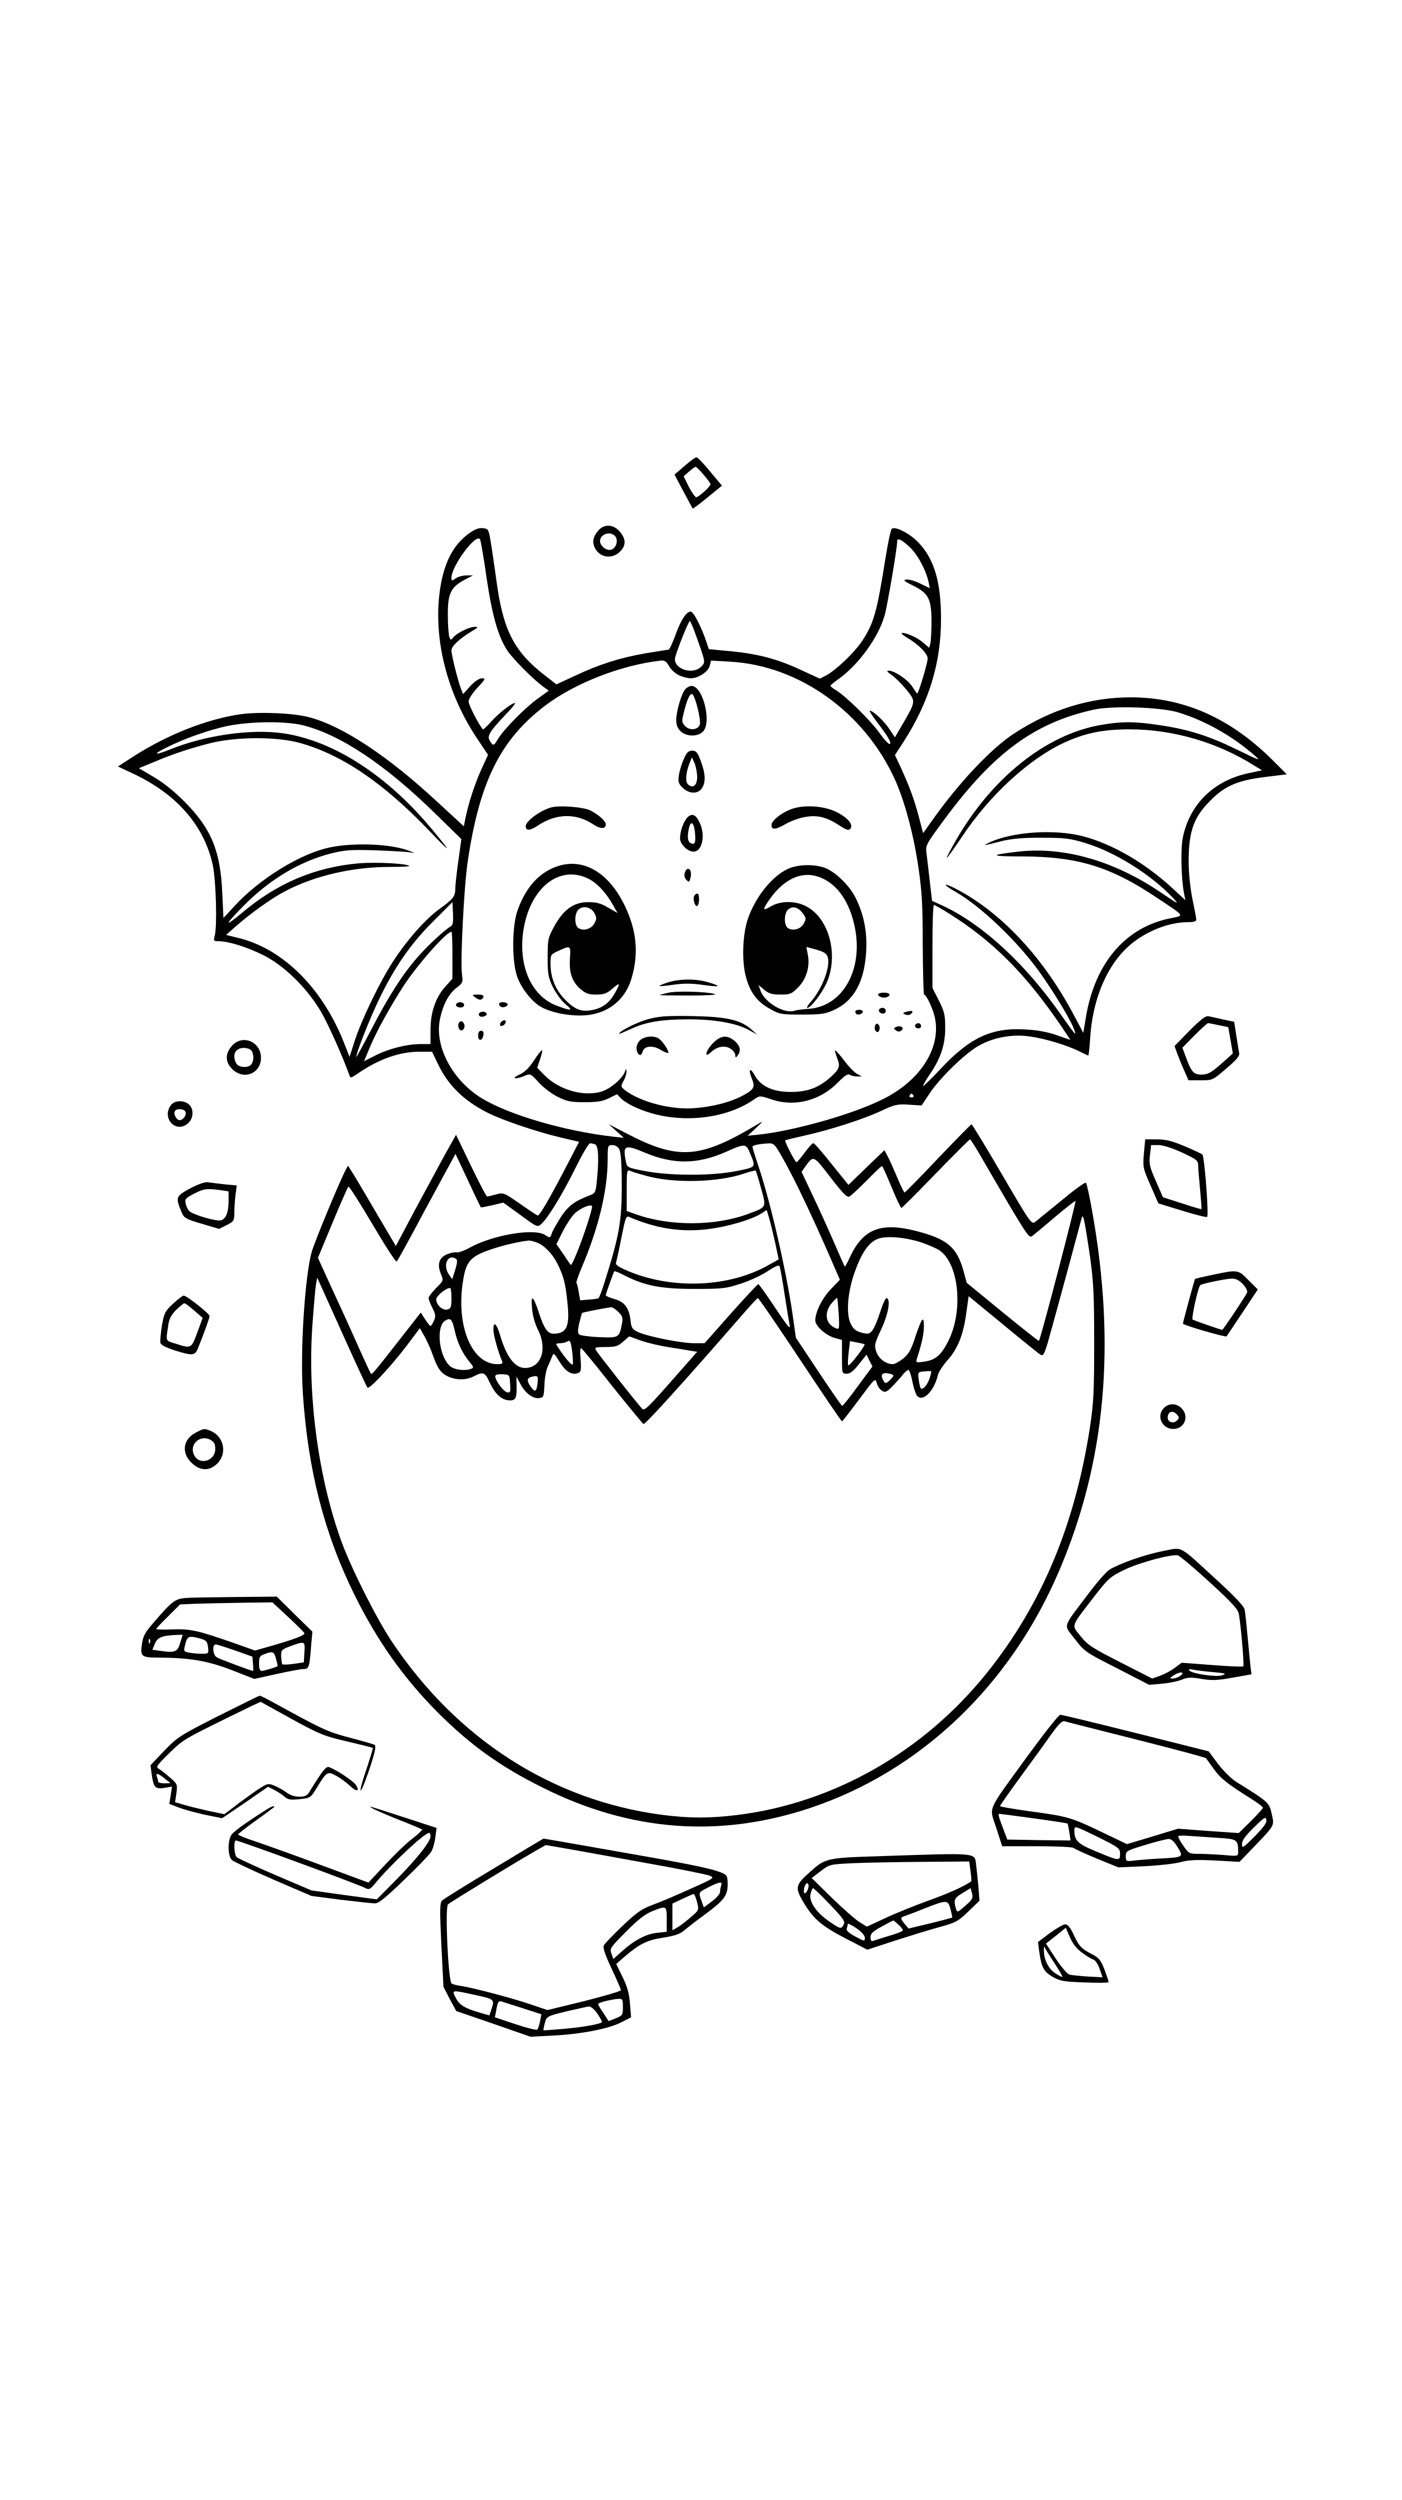 <?xml version="1.0" standalone="no"?>
<!DOCTYPE svg PUBLIC "-//W3C//DTD SVG 20010904//EN"
 "http://www.w3.org/TR/2001/REC-SVG-20010904/DTD/svg10.dtd">
<svg version="1.0" xmlns="http://www.w3.org/2000/svg"
 width="736pt" height="1312pt" viewBox="0 0 736 1312"
 preserveAspectRatio="xMidYMid meet">

<g transform="translate(0,1312) scale(0.1,-0.1)"
fill="#000000" stroke="none">
<path d="M3593 10674 l-52 -45 46 -87 c26 -48 48 -89 49 -91 2 -2 37 24 78 58
l76 62 -62 74 c-33 41 -66 75 -72 75 -6 0 -34 -21 -63 -46z m101 -46 c20 -23
36 -45 36 -50 0 -11 -62 -67 -75 -68 -6 0 -23 25 -39 55 l-27 55 28 25 c15 13
31 25 35 25 3 0 23 -19 42 -42z"/>
<path d="M3143 10338 c-30 -34 -36 -63 -19 -96 26 -50 91 -58 131 -17 32 31
32 66 -1 104 -32 39 -80 42 -111 9z m87 -33 c17 -20 5 -62 -21 -70 -24 -8 -59
19 -59 45 0 37 55 55 80 25z"/>
<path d="M2463 10321 c-79 -57 -126 -142 -149 -270 -46 -261 26 -565 196 -815
l52 -78 -35 -76 c-35 -77 -68 -179 -84 -258 l-8 -41 -140 129 c-256 238 -496
397 -670 443 -84 23 -265 30 -365 16 -176 -26 -381 -107 -559 -221 l-82 -53
79 -37 c230 -108 373 -272 419 -480 17 -80 24 -323 10 -372 -7 -26 -5 -28 21
-28 50 0 145 -29 232 -72 110 -54 231 -172 305 -298 40 -69 114 -235 149 -333
5 -17 9 -16 48 11 108 74 217 112 319 112 l67 0 30 -62 c53 -113 136 -195 263
-259 78 -39 264 -102 382 -129 l97 -23 -80 -154 c-76 -145 -127 -233 -137
-233 -2 0 -44 27 -92 61 -86 60 -89 61 -127 50 -21 -6 -42 -11 -47 -11 -4 0
-42 73 -85 162 l-78 162 -61 -109 c-33 -61 -104 -192 -158 -292 l-97 -183 -96
163 c-52 89 -108 184 -125 211 l-30 48 -15 -28 c-32 -61 -162 -375 -176 -426
-36 -130 -61 -524 -46 -743 27 -403 112 -734 272 -1058 120 -241 255 -432 433
-612 174 -174 329 -286 557 -399 459 -229 926 -264 1402 -105 580 194 1052
645 1308 1249 242 568 297 1178 172 1880 -14 80 -29 148 -33 152 -4 5 -60 -36
-125 -90 -65 -53 -128 -104 -140 -114 -21 -16 -23 -14 -176 248 -85 145 -157
264 -160 263 -3 0 -81 -80 -175 -178 -93 -99 -173 -179 -176 -180 -3 -1 -20
34 -38 77 -18 42 -40 92 -50 111 l-18 34 -95 -91 -94 -91 -88 109 c-48 61 -91
110 -96 110 -6 0 -26 -23 -46 -50 -20 -27 -39 -50 -43 -50 -7 0 -64 111 -59
115 2 1 48 13 103 25 133 30 302 84 400 129 72 34 86 37 146 33 l67 -4 42 63
c54 81 180 204 252 247 78 46 179 66 275 52 79 -11 199 -47 263 -80 22 -11 41
-20 43 -20 2 0 7 42 10 93 12 190 79 359 183 463 85 86 219 144 331 144 28 0
43 4 43 13 0 6 -9 55 -20 107 -12 60 -20 135 -20 202 0 144 24 219 94 295 87
96 155 127 316 146 l105 13 -71 71 c-224 224 -469 333 -749 333 -213 0 -419
-64 -610 -189 -121 -78 -291 -259 -430 -455 l-49 -69 -22 84 c-24 91 -48 157
-95 260 l-31 66 45 69 c134 208 197 415 197 646 0 191 -35 312 -117 399 -46
49 -126 90 -142 73 -5 -5 -19 -70 -31 -144 -47 -296 -62 -350 -126 -447 -40
-59 -135 -150 -187 -178 l-33 -17 -85 39 c-138 66 -246 94 -416 108 l-82 8
-12 36 c-25 76 -68 161 -83 161 -23 0 -52 -44 -81 -125 -15 -41 -31 -75 -35
-75 -5 0 -59 -9 -122 -19 -136 -24 -240 -57 -370 -118 l-97 -45 -58 45 c-166
128 -223 240 -258 507 -9 63 -21 149 -28 190 -12 73 -13 75 -43 78 -20 2 -42
-6 -71 -27z m91 -231 c29 -198 60 -307 107 -381 29 -45 138 -155 192 -194 l28
-20 -61 -44 c-67 -49 -177 -161 -206 -210 -22 -37 -25 -38 -42 -10 -17 26 -3
48 81 137 33 34 56 62 50 62 -17 0 -86 -54 -126 -99 -21 -24 -40 -41 -42 -39
-20 21 -75 128 -75 146 0 13 19 43 46 72 42 45 45 50 24 50 -14 0 -38 -16 -61
-41 l-38 -42 -11 28 c-17 45 -50 177 -50 201 0 23 41 61 110 103 31 18 32 21
12 21 -28 0 -93 -32 -112 -55 -13 -16 -15 -16 -21 2 -4 10 -8 61 -8 114 -1
113 15 147 88 186 l44 23 -34 0 c-19 0 -45 -7 -57 -16 -20 -14 -22 -14 -22 3
0 63 131 238 150 202 4 -8 20 -97 34 -199z m2220 160 c43 -39 87 -122 101
-186 l6 -31 -50 24 c-27 14 -60 23 -73 21 -19 -2 -13 -8 34 -31 82 -40 98 -70
98 -188 0 -52 -3 -104 -6 -117 l-6 -22 -34 29 c-29 26 -102 57 -111 47 -2 -2
11 -12 29 -23 60 -35 108 -84 108 -109 0 -23 -48 -184 -55 -184 -2 0 -13 16
-25 35 -23 37 -94 85 -125 85 -13 0 -8 -6 15 -22 19 -13 53 -47 77 -76 51 -63
51 -62 -14 -175 l-45 -77 -30 45 c-28 42 -85 95 -102 95 -4 0 12 -26 36 -57
62 -82 79 -111 69 -118 -5 -3 -30 24 -55 59 -46 65 -178 194 -228 224 -16 9
-28 19 -28 23 0 3 18 18 39 33 105 73 212 219 245 336 14 48 66 354 66 388 0
21 19 13 64 -28z m-1116 -477 c46 -130 46 -129 23 -152 -48 -48 -153 -8 -136
51 14 50 70 188 76 188 4 0 20 -39 37 -87z m-94 -197 c19 -9 47 -16 63 -16 39
0 91 34 99 66 l7 27 101 -6 c360 -20 702 -264 863 -616 51 -112 98 -285 124
-461 19 -130 23 -197 23 -412 1 -142 4 -258 7 -258 12 0 50 -81 58 -127 30
-159 -82 -329 -280 -425 -158 -78 -461 -163 -644 -183 l-60 -6 45 42 c34 31
37 37 15 23 -310 -187 -422 -195 -694 -54 l-96 50 40 -36 40 -36 -55 6 c-256
29 -546 114 -690 201 -156 95 -251 275 -220 418 16 75 46 131 86 162 34 26 35
29 29 74 -9 66 11 459 30 587 62 421 172 643 409 822 155 117 399 212 606 235
19 2 29 -5 42 -29 9 -17 33 -39 52 -48z m2621 -195 c138 -42 282 -122 400
-225 37 -32 31 -30 -90 29 -147 72 -256 107 -408 129 -130 20 -201 20 -308 1
-289 -50 -576 -280 -765 -613 -24 -42 -44 -80 -44 -85 0 -4 37 47 82 114 143
215 349 404 530 489 111 52 208 72 348 72 227 0 461 -68 654 -190 l41 -25 -65
-14 c-186 -37 -316 -164 -351 -341 -12 -63 -8 -216 7 -292 l7 -35 -69 64
c-145 133 -314 231 -469 272 -149 38 -368 24 -489 -32 -23 -11 -32 -17 -21
-14 11 2 52 12 90 22 49 11 111 17 205 16 118 0 146 -3 225 -27 157 -47 344
-164 460 -286 38 -41 35 -39 -60 25 -245 167 -511 243 -751 215 -155 -18 -149
-25 24 -25 290 -1 463 -54 707 -218 150 -100 144 -91 68 -107 -236 -47 -397
-237 -443 -523 l-13 -78 -49 92 c-156 295 -369 527 -601 654 -82 45 -101 40
-22 -5 134 -76 330 -264 443 -423 72 -101 156 -239 178 -293 20 -50 11 -40
-67 71 -186 266 -408 471 -615 569 l-61 28 -12 102 c-6 55 -14 121 -17 146 -6
44 -4 47 98 185 256 345 469 501 778 570 98 22 353 14 445 -14z m-4597 -67
c198 -49 437 -208 704 -471 l130 -127 -16 -116 c-9 -63 -16 -129 -16 -146 0
-39 -11 -53 -86 -107 -73 -54 -167 -160 -241 -274 -68 -104 -164 -303 -201
-416 l-27 -84 -24 61 c-112 293 -320 503 -555 562 l-69 17 44 39 c81 72 194
153 265 190 156 82 354 128 553 128 57 0 102 2 100 5 -13 13 -176 21 -263 14
-233 -20 -433 -105 -619 -263 -37 -31 -67 -53 -67 -48 0 5 36 45 80 89 139
140 295 232 459 274 73 18 103 20 235 16 83 -3 165 -8 181 -11 26 -5 25 -4 -6
8 -102 40 -317 46 -444 12 -148 -40 -342 -161 -467 -294 l-65 -70 -6 127 c-9
224 -57 341 -197 482 -54 55 -113 102 -163 131 l-78 46 78 32 c109 46 193 73
303 101 135 32 339 33 459 1 222 -60 444 -210 687 -465 114 -119 118 -118 18
3 -237 288 -521 472 -786 511 -169 25 -414 -10 -599 -86 -78 -31 -89 -25 -18
10 92 47 223 93 320 114 121 25 303 27 397 5z m777 -1057 c-30 -17 -120 -100
-173 -161 -79 -90 -153 -206 -242 -378 -44 -84 -80 -150 -80 -146 0 21 70 200
120 303 81 169 167 293 285 410 l100 100 3 -59 c2 -47 0 -62 -13 -69z m2613
71 c238 -149 409 -322 600 -604 l41 -62 -72 25 c-49 17 -103 27 -168 30 -175
10 -289 -44 -442 -208 -46 -49 -87 -89 -91 -89 -3 0 12 28 35 61 58 85 82 158
81 247 0 63 -4 82 -33 140 l-34 67 0 217 c0 120 3 218 8 218 4 0 38 -19 75
-42z m-2603 -222 l0 -123 -36 -40 c-52 -57 -79 -136 -79 -228 l0 -75 -52 0
c-73 0 -167 -24 -238 -60 l-59 -30 33 79 c36 84 102 203 171 311 72 112 227
288 255 290 3 0 5 -56 5 -124z m2420 -736 c3 -5 -1 -10 -10 -10 -9 0 -13 5
-10 10 3 6 8 10 10 10 2 0 7 -4 10 -10z m350 -312 c26 -46 95 -163 152 -261
93 -156 107 -176 121 -165 9 7 64 52 121 101 57 48 106 86 107 84 5 -5 -182
-721 -192 -735 -1 -2 -87 66 -191 151 l-188 154 -18 66 c-35 123 -86 165 -251
207 -183 46 -276 9 -344 -138 -13 -29 -26 -52 -27 -50 -2 2 -26 56 -54 121
-28 65 -78 176 -112 247 l-61 129 20 29 c43 59 42 60 132 -58 66 -85 87 -107
100 -100 8 5 49 43 90 84 41 42 77 76 80 76 3 0 25 -49 50 -110 25 -60 48
-110 52 -110 3 0 84 81 180 180 95 98 176 179 180 180 3 0 27 -37 53 -82z
m-2021 56 c18 -7 21 -80 9 -193 -5 -56 -9 -64 -32 -73 -84 -32 -114 -54 -153
-110 -21 -33 -44 -72 -50 -88 -10 -29 -10 -29 -36 -12 -57 37 -274 1 -397 -67
-27 -15 -57 -26 -67 -24 -9 2 -32 -2 -51 -10 -42 -18 -53 -52 -33 -102 15 -36
15 -36 -24 -75 -22 -22 -40 -46 -40 -53 0 -7 9 -30 20 -52 17 -33 18 -43 8
-67 -7 -15 -15 -28 -18 -28 -3 0 -15 16 -28 35 l-23 36 -104 -133 c-136 -174
-152 -194 -158 -188 -2 3 -33 68 -67 145 -34 77 -96 213 -137 301 l-74 162 76
183 c42 101 80 187 84 191 3 4 60 -85 126 -197 66 -112 123 -201 128 -196 4 4
68 119 141 257 74 137 142 262 151 278 l16 30 66 -140 c35 -76 66 -140 67
-141 1 -1 28 4 60 11 l58 14 90 -65 c88 -65 89 -65 110 -47 34 31 109 152 178
292 36 72 70 131 77 131 6 1 18 -2 27 -5z m998 -96 c56 -101 143 -284 239
-504 l48 -111 -48 -50 c-45 -47 -81 -119 -81 -164 0 -28 53 -76 98 -90 l42
-12 0 -89 c0 -87 0 -88 25 -88 18 0 36 14 64 50 l40 50 15 -31 16 -31 -77
-104 c-41 -57 -79 -104 -82 -103 -3 0 -59 81 -124 179 l-119 179 -18 128 c-36
240 -117 592 -181 780 -16 48 -29 90 -29 94 0 8 34 15 85 18 29 1 34 -5 87
-101z m-871 70 c8 -15 13 -77 13 -178 1 -200 -13 -276 -91 -522 -13 -43 -28
-80 -31 -82 -4 -2 -27 -6 -52 -7 l-44 -4 -8 44 c-4 24 -9 46 -12 48 -2 3 10
39 28 81 88 206 136 405 136 566 0 74 1 76 25 76 15 0 29 -9 36 -22z m684 -15
c34 -82 37 -78 -67 -99 -126 -26 -347 -26 -479 -1 -95 18 -97 19 -103 49 -18
88 -7 93 100 48 150 -63 277 -61 424 4 98 44 106 44 125 -1z m-540 -125 c144
-40 376 -34 513 13 30 10 57 17 59 15 2 -2 15 -43 28 -92 29 -103 30 -99 -64
-134 -174 -66 -416 -67 -593 -3 l-48 17 0 109 c0 100 1 109 18 102 9 -5 49
-17 87 -27z m-316 -265 c-34 -104 -77 -208 -83 -202 -2 2 -20 28 -39 57 l-36
52 34 68 c19 37 47 79 62 93 30 29 86 51 91 38 2 -5 -11 -53 -29 -106z m990
-84 l19 -89 -52 -29 c-210 -120 -515 -131 -751 -27 -46 21 -56 29 -50 43 3 10
16 69 28 131 18 92 24 111 37 106 142 -62 276 -83 418 -65 100 12 226 49 277
81 l30 19 12 -40 c7 -23 21 -81 32 -130z m1653 -73 c19 -138 22 -202 22 -456
0 -254 -3 -315 -22 -440 -79 -515 -254 -932 -541 -1290 -331 -413 -804 -683
-1309 -746 -149 -18 -252 -18 -399 1 -573 76 -1073 396 -1416 909 -79 118
-210 378 -263 521 -121 332 -179 753 -155 1125 7 102 16 203 19 224 l7 40 14
-30 c7 -16 65 -144 128 -284 63 -140 118 -259 122 -263 10 -10 119 106 206
220 l69 92 24 -42 c13 -23 33 -67 43 -96 26 -75 45 -100 84 -117 46 -19 94
-18 136 4 45 23 55 20 78 -31 32 -67 65 -97 110 -97 28 0 34 15 33 74 l-1 51
20 -37 c24 -48 66 -80 98 -76 25 3 26 7 29 68 1 36 9 79 17 96 8 17 18 41 23
54 8 21 10 20 40 -28 32 -52 64 -71 98 -58 14 5 16 17 12 71 -4 38 -2 62 3 59
6 -3 79 -92 163 -199 85 -106 158 -195 164 -199 8 -5 216 225 510 563 46 53
86 97 90 98 4 1 104 -145 222 -323 118 -178 217 -324 220 -324 3 0 43 52 90
115 84 113 85 114 93 85 4 -16 17 -34 28 -40 17 -10 25 -6 57 27 20 21 45 49
54 61 10 12 22 22 27 22 4 0 14 -26 20 -58 6 -32 17 -66 24 -76 29 -39 90 20
111 108 4 16 27 51 51 78 53 59 83 134 98 249 l12 86 180 -148 c99 -82 187
-153 197 -159 14 -8 19 0 37 58 16 55 124 450 172 632 12 44 12 45 20 16 4
-15 18 -101 31 -190z m-891 75 c36 -12 81 -31 100 -43 103 -69 128 -317 47
-477 -38 -75 -68 -100 -128 -108 -42 -6 -43 -5 -36 18 27 84 36 129 36 168 0
59 -11 45 -45 -56 -21 -66 -34 -89 -63 -113 -20 -16 -45 -30 -55 -30 -36 0
-75 29 -87 66 -11 33 -9 42 26 117 37 79 51 156 29 164 -6 2 -21 -31 -34 -72
-13 -41 -31 -85 -41 -97 -15 -20 -22 -21 -56 -13 -30 8 -43 18 -57 45 -27 52
-18 171 22 279 35 96 70 147 115 167 40 19 139 12 227 -15z m-2014 -2 c40 -15
81 -57 108 -109 34 -68 44 -106 54 -209 13 -124 -4 -161 -74 -161 -30 0 -49
27 -76 110 -30 91 -43 99 -36 24 3 -39 15 -82 32 -115 50 -100 16 -199 -69
-199 -53 0 -98 59 -131 173 -18 61 -35 75 -35 28 0 -26 24 -114 45 -163 6 -15
2 -18 -24 -18 -129 0 -212 186 -184 411 13 99 27 130 76 160 48 29 188 69 274
78 6 0 24 -4 40 -10z m-422 -87 c7 -5 5 -23 -5 -56 l-16 -50 -17 24 c-35 50
-5 113 38 82z m1724 -187 c12 -77 24 -148 26 -158 6 -30 -9 -11 -85 103 -40
60 -76 110 -79 110 -4 0 -69 -70 -145 -155 l-137 -155 -55 0 c-68 0 -243 35
-293 58 -32 15 -37 22 -41 63 -8 65 -32 97 -85 111 -25 7 -45 16 -45 20 0 7
41 120 45 126 2 2 26 -8 53 -22 108 -55 193 -71 367 -71 148 0 166 2 245 28
47 15 110 45 140 65 34 23 58 34 62 27 3 -5 16 -73 27 -150z m-1749 -19 c0
-46 -3 -54 -21 -59 -25 -7 -59 24 -59 53 0 18 51 60 73 60 4 0 7 -24 7 -54z
m2033 -83 c4 -73 3 -81 -11 -76 -58 20 -69 81 -26 133 15 17 28 30 29 28 1 -2
5 -40 8 -85z m-1157 11 c22 -21 25 -31 19 -62 -14 -73 -16 -75 -121 -70 -52 2
-99 9 -104 14 -8 8 -7 26 1 60 7 27 13 51 15 53 3 3 120 26 152 30 7 0 24 -10
38 -25z m-859 -97 c14 -65 41 -121 78 -165 21 -25 23 -31 9 -36 -34 -13 -90
-6 -113 15 -58 54 -73 209 -23 238 27 16 35 8 49 -52z m1118 -87 c44 -7 97
-15 117 -19 l38 -6 -119 -135 c-137 -156 -158 -177 -170 -164 -23 24 -234 291
-242 307 -9 15 -4 17 50 17 52 0 65 4 92 28 l32 28 61 -22 c34 -12 97 -27 141
-34z m-498 -90 c-1 -9 -19 8 -45 42 -23 31 -42 60 -42 63 0 3 10 5 23 5 12 0
29 5 37 10 12 8 16 0 23 -48 4 -31 6 -64 4 -72z m1532 104 c2 -2 -15 -29 -38
-59 -24 -31 -45 -54 -48 -51 -3 2 -2 32 2 66 l7 61 37 -7 c20 -4 38 -8 40 -10z
m341 -178 c-11 -35 -36 -63 -46 -53 -3 3 -8 23 -11 45 -5 40 -5 41 28 44 19 2
36 2 37 1 2 -1 -1 -17 -8 -37z m-190 14 c0 -4 -9 -15 -21 -26 -17 -16 -22 -16
-29 -4 -20 31 -12 47 20 42 17 -2 30 -8 30 -12z m-2012 -43 c3 -42 1 -48 -15
-45 -19 3 -63 62 -63 84 0 9 12 12 38 11 37 -2 37 -2 40 -50z m144 3 c-5 -45
-14 -50 -36 -18 -21 29 -20 45 2 51 35 9 38 7 34 -33z"/>
<path d="M3598 9503 c-21 -23 -48 -117 -48 -163 0 -25 7 -43 23 -58 30 -29 89
-30 117 -2 48 48 0 240 -60 240 -9 0 -24 -8 -32 -17z m64 -99 c10 -38 15 -77
12 -86 -9 -29 -52 -34 -76 -10 -19 19 -20 25 -9 69 17 70 32 104 45 100 6 -2
19 -35 28 -73z"/>
<path d="M3590 9137 c-11 -24 -22 -61 -26 -84 -5 -36 -3 -45 19 -67 33 -33 80
-35 101 -4 22 31 20 77 -5 143 -17 46 -24 55 -45 55 -20 0 -29 -9 -44 -43z
m70 -93 c0 -46 -21 -64 -47 -42 -17 14 -13 62 7 113 l12 30 14 -30 c7 -16 13
-49 14 -71z"/>
<path d="M2889 8881 c-60 -19 -129 -72 -129 -97 0 -26 22 -25 65 4 95 63 199
65 288 6 39 -26 67 -26 67 -1 0 18 -36 50 -80 73 -39 19 -168 29 -211 15z"/>
<path d="M4162 8876 c-55 -18 -112 -62 -112 -87 0 -26 23 -24 74 6 24 14 67
30 97 36 67 13 116 2 183 -42 35 -23 50 -29 58 -21 20 20 -6 56 -63 86 -63 35
-168 44 -237 22z"/>
<path d="M3612 8833 c-22 -20 -42 -73 -42 -114 0 -30 40 -69 71 -69 43 0 62
78 36 143 -21 49 -40 61 -65 40z m32 -55 c3 -13 6 -38 6 -56 0 -26 -4 -33 -17
-30 -21 4 -27 28 -18 74 7 39 20 44 29 12z"/>
<path d="M2938 8577 c-100 -29 -174 -106 -220 -232 -30 -82 -32 -263 -4 -348
21 -63 80 -138 130 -164 52 -27 127 -43 202 -43 132 0 233 73 269 194 39 130
28 251 -35 382 -82 170 -209 248 -342 211z m149 -68 c46 -22 94 -73 131 -139
l24 -42 -49 28 c-37 22 -60 29 -105 29 -76 0 -129 -38 -178 -126 -33 -61 -35
-68 -35 -164 0 -89 3 -106 28 -157 16 -32 45 -71 65 -88 43 -35 33 -38 -44 -9
-137 51 -207 215 -175 405 38 218 189 335 338 263z m33 -181 c13 -25 13 -31 0
-55 -17 -31 -62 -42 -86 -22 -19 16 -18 74 2 94 24 24 66 15 84 -17z m-128
-237 c-5 -75 10 -122 54 -161 29 -25 43 -30 84 -30 41 0 55 5 85 31 41 36 44
30 12 -25 -27 -48 -62 -75 -112 -86 -59 -13 -95 -1 -145 50 -53 52 -80 117
-80 192 0 48 1 49 43 68 62 29 64 27 59 -39z"/>
<path d="M4133 8558 c-81 -39 -164 -142 -205 -255 -29 -80 -35 -218 -14 -303
21 -85 58 -136 126 -174 53 -30 60 -31 170 -31 100 0 122 3 168 24 104 47 160
148 169 306 6 106 -12 195 -56 284 -35 69 -113 142 -169 159 -60 18 -141 14
-189 -10z m182 -47 c85 -38 145 -127 172 -255 47 -225 -63 -420 -243 -431 -30
-2 -62 -6 -73 -10 -54 -17 -155 42 -178 104 l-11 31 30 -25 c24 -20 40 -25 85
-25 51 0 59 3 93 38 44 43 64 114 50 175 -4 20 -7 37 -6 37 1 0 26 -7 54 -15
41 -12 53 -21 58 -41 13 -51 -30 -163 -87 -229 -17 -19 -27 -35 -21 -35 18 0
74 73 100 128 65 143 18 336 -100 402 -57 33 -138 34 -191 3 -45 -27 -46 -19
-6 38 80 113 179 153 274 110z m-101 -184 c19 -26 19 -30 5 -55 -16 -30 -61
-41 -85 -21 -19 16 -18 74 2 94 23 22 53 15 78 -18z"/>
<path d="M3595 8539 c-5 -13 -1 -27 8 -37 14 -14 16 -13 22 11 11 43 -17 67
-30 26z"/>
<path d="M3645 8419 c-10 -15 4 -61 15 -54 13 8 13 65 1 65 -6 0 -13 -5 -16
-11z"/>
<path d="M3506 7964 c-26 -9 -46 -17 -44 -19 2 -2 36 1 76 7 52 7 93 7 149 -1
42 -6 78 -9 80 -7 3 3 -19 12 -48 20 -65 20 -148 19 -213 0z"/>
<path d="M3506 7909 c-22 -5 -41 -10 -42 -12 -1 -1 69 -2 157 -2 90 0 147 3
131 8 -46 13 -205 17 -246 6z"/>
<path d="M4610 7901 c0 -13 27 -21 45 -15 25 10 17 24 -15 24 -16 0 -30 -4
-30 -9z"/>
<path d="M2495 7885 c21 -17 37 -15 43 3 2 8 -8 12 -30 12 -31 -1 -32 -1 -13
-15z"/>
<path d="M2395 7850 c-8 -12 20 -24 35 -15 6 3 8 11 5 16 -8 12 -32 12 -40 -1z"/>
<path d="M2620 7851 c0 -6 4 -12 9 -15 13 -8 42 4 35 15 -7 12 -44 12 -44 0z"/>
<path d="M4617 7824 c-9 -10 2 -24 19 -24 8 0 14 7 14 15 0 15 -21 21 -33 9z"/>
<path d="M4490 7812 c0 -14 11 -21 26 -15 21 8 17 23 -6 23 -11 0 -20 -4 -20
-8z"/>
<path d="M4760 7810 c-22 -6 -23 -8 -7 -15 11 -4 23 -3 30 4 15 15 7 19 -23
11z"/>
<path d="M2515 7801 c-3 -5 -1 -12 4 -15 13 -8 42 4 35 15 -7 12 -31 12 -39 0z"/>
<path d="M3403 7771 c-58 -16 -153 -63 -153 -77 0 -2 28 10 63 26 77 36 160
50 304 50 133 0 248 -20 312 -55 l46 -25 -27 24 c-59 53 -129 69 -308 73 -138
2 -177 0 -237 -16z"/>
<path d="M2631 7756 c-7 -8 -8 -17 -3 -20 6 -3 15 1 21 8 7 8 8 17 3 20 -6 3
-15 -1 -21 -8z"/>
<path d="M2407 7747 c-3 -8 -1 -20 4 -28 11 -19 34 3 26 25 -8 20 -23 21 -30
3z"/>
<path d="M4594 7736 c-4 -10 -2 -22 4 -28 8 -8 13 -7 18 6 4 10 2 22 -4 28 -8
8 -13 7 -18 -6z"/>
<path d="M4805 7741 c-7 -12 12 -24 25 -16 11 7 4 25 -10 25 -5 0 -11 -4 -15
-9z"/>
<path d="M4707 7731 c-16 -6 -17 -9 -5 -18 9 -8 19 -9 28 -3 20 13 1 30 -23
21z"/>
<path d="M2510 7684 c0 -31 23 -28 28 4 2 15 -2 22 -12 22 -11 0 -16 -9 -16
-26z"/>
<path d="M3359 7659 c-12 -12 -19 -30 -17 -46 4 -32 24 -41 31 -14 8 31 51 37
93 12 20 -12 39 -20 42 -17 6 7 -26 57 -47 73 -25 20 -79 15 -102 -8z"/>
<path d="M3744 7646 c-40 -40 -50 -85 -11 -48 32 30 72 37 102 18 14 -9 25
-24 25 -34 1 -16 2 -16 14 1 18 23 10 53 -22 77 -37 29 -69 25 -108 -14z"/>
<path d="M2803 7554 c-26 -40 -50 -63 -78 -75 -46 -21 -18 -26 30 -5 29 12 31
11 73 -35 24 -27 68 -60 100 -76 49 -24 69 -28 142 -28 66 0 94 5 127 21 l42
21 21 -22 c12 -13 48 -35 81 -49 195 -88 459 -69 621 46 27 18 28 18 90 -3
120 -40 254 -6 347 90 35 35 52 47 62 40 8 -5 25 -9 39 -9 l25 0 -25 13 c-13
7 -44 38 -68 70 -24 32 -46 56 -48 54 -2 -2 3 -20 11 -41 17 -41 12 -57 -32
-97 -65 -59 -127 -82 -221 -80 -85 1 -149 31 -178 84 -26 47 -38 38 -17 -14
19 -47 11 -59 -57 -94 -61 -31 -151 -54 -242 -61 -122 -11 -286 32 -367 94
-22 18 -23 20 -7 50 9 17 16 39 15 49 0 15 -2 15 -9 -3 -15 -38 -79 -91 -125
-104 -95 -27 -223 11 -298 88 l-37 38 15 44 c8 24 13 45 11 48 -3 2 -22 -22
-43 -54z"/>
<path d="M6245 7711 l-79 -81 13 -37 c8 -21 24 -62 37 -90 l23 -53 64 0 c63 0
63 0 135 62 55 47 71 66 67 82 -2 12 -9 53 -15 92 l-11 71 -57 12 c-31 7 -66
15 -77 17 -15 4 -41 -16 -100 -75z m154 28 l49 -10 12 -69 12 -69 -40 -36
c-72 -65 -89 -75 -126 -75 -40 0 -52 14 -81 93 l-18 48 64 65 c35 35 67 64 71
64 4 0 29 -5 57 -11z"/>
<path d="M1216 7629 c-35 -41 -34 -83 3 -120 60 -60 151 -24 151 59 0 86 -100
126 -154 61z m102 -21 c7 -7 12 -24 12 -38 0 -14 -5 -31 -12 -38 -19 -19 -66
-15 -78 7 -23 44 -5 81 40 81 14 0 31 -5 38 -12z"/>
<path d="M896 7318 c-47 -66 25 -146 87 -97 33 25 37 77 9 102 -27 25 -78 22
-96 -5z m79 -42 c0 -10 -8 -24 -18 -30 -14 -9 -21 -7 -32 7 -19 27 -8 49 24
45 18 -2 26 -9 26 -22z"/>
<path d="M6005 7066 c-6 -72 -5 -77 35 -168 l41 -94 124 -38 c67 -21 127 -36
132 -33 10 6 -14 318 -25 328 -4 3 -46 23 -93 43 -67 28 -100 36 -146 36 l-61
0 -7 -74z m200 5 c77 -36 85 -42 85 -68 0 -15 5 -73 10 -127 5 -55 9 -101 7
-102 -1 -2 -47 12 -102 30 l-100 32 -37 85 c-33 75 -37 92 -31 137 l6 52 38 0
c24 0 71 -15 124 -39z"/>
<path d="M997 6882 c-75 -41 -76 -46 -44 -124 13 -31 22 -36 106 -61 l91 -27
40 20 c37 19 40 23 40 63 0 23 3 65 6 93 l7 52 -64 6 c-35 4 -75 9 -89 11 -15
2 -51 -11 -93 -33z m157 -8 l46 -7 0 -48 c0 -61 -13 -96 -40 -104 -22 -7 -147
29 -167 49 -6 6 -15 23 -18 38 -6 24 -2 29 42 52 52 27 66 29 137 20z"/>
<path d="M6366 6429 c-49 -10 -91 -20 -93 -22 -2 -3 -63 -226 -63 -234 0 -8
224 -73 229 -67 3 5 42 62 85 127 l79 119 -49 49 c-55 56 -56 56 -188 28z
m158 -48 c17 -18 26 -36 23 -45 -7 -17 -126 -196 -131 -196 -6 0 -147 49 -155
54 -8 5 28 169 40 181 8 7 129 33 165 34 21 1 38 -8 58 -28z"/>
<path d="M909 6278 c-43 -40 -47 -49 -59 -115 -6 -40 -10 -80 -8 -90 2 -12 26
-24 73 -40 96 -30 108 -29 124 10 32 79 61 159 61 170 -1 13 -120 107 -136
107 -5 0 -30 -19 -55 -42z m110 -36 l45 -39 -28 -76 c-31 -85 -32 -86 -112
-60 -58 18 -54 8 -39 108 5 27 18 49 42 72 19 18 37 33 41 33 4 0 27 -17 51
-38z"/>
<path d="M6110 5730 c-41 -41 -10 -110 49 -110 62 0 87 72 39 113 -27 23 -63
22 -88 -3z m70 -36 c11 -12 11 -18 -2 -30 -18 -18 -48 -8 -48 15 0 33 28 42
50 15z"/>
<path d="M1030 5602 c-68 -34 -80 -104 -26 -158 45 -45 95 -47 137 -5 54 54
34 144 -38 172 -32 12 -32 12 -73 -9z m100 -87 c0 -65 -86 -88 -112 -30 -25
54 31 106 85 79 21 -12 27 -21 27 -49z"/>
<path d="M6105 4979 c-91 -17 -225 -64 -280 -97 -17 -10 -69 -70 -116 -133
-134 -178 -127 -153 -66 -232 50 -65 55 -69 221 -153 l169 -87 67 6 c37 3 84
13 104 21 32 13 48 14 104 4 56 -9 83 -8 164 7 l98 17 -5 37 c-2 20 -9 90 -15
156 -6 66 -13 132 -16 147 -4 18 -51 68 -147 156 -204 187 -175 172 -282 151z
m244 -162 c122 -112 151 -144 155 -170 12 -75 28 -268 23 -273 -3 -3 -77 0
-164 7 l-160 12 -35 -26 c-19 -15 -53 -33 -77 -42 l-42 -15 -167 85 c-149 76
-171 90 -209 137 -49 62 -55 44 70 207 77 99 84 105 162 143 75 36 237 80 277
75 9 -1 84 -64 167 -140z m16 -473 c70 -6 76 -8 51 -17 -32 -11 -162 9 -173
26 -4 6 4 8 18 4 13 -3 60 -9 104 -13z m-170 -21 c-11 -7 -28 -13 -39 -13 -18
0 -16 3 9 19 33 20 59 16 30 -6z"/>
<path d="M975 4733 c-56 -5 -71 -16 -165 -125 -49 -56 -59 -74 -65 -118 -9
-65 -3 -70 90 -70 162 -1 255 -17 380 -65 l120 -47 117 26 c64 14 128 26 142
26 28 0 31 9 40 131 l6 65 -94 92 -93 92 -214 -2 c-118 -1 -236 -3 -264 -5z
m538 -100 c45 -42 83 -80 85 -84 4 -11 -42 -29 -161 -64 l-98 -28 -107 38
c-195 68 -230 76 -325 73 -48 -2 -87 -1 -87 2 0 3 28 33 63 67 l62 62 90 4
c50 1 159 4 243 5 l152 2 83 -77z m-567 -135 c-13 -48 -28 -54 -102 -43 l-44
6 13 32 c14 33 37 43 114 46 l32 1 -13 -42z m105 22 c32 -9 37 -15 41 -45 4
-34 3 -35 -33 -35 -20 0 -50 3 -66 6 -30 6 -30 7 -20 45 10 42 19 45 78 29z
m-264 -22 c-3 -8 -6 -5 -6 6 -1 11 2 17 5 13 3 -3 4 -12 1 -19z m811 -50 l-3
-53 -54 -8 c-30 -4 -56 -5 -59 -2 -2 2 -5 21 -6 40 -1 35 1 37 49 55 76 28 77
27 73 -32z m-363 9 l90 -32 3 -37 c2 -21 2 -38 0 -38 -8 0 -172 61 -189 71
-22 11 -27 69 -6 68 6 0 53 -15 102 -32z m214 -44 c6 -20 9 -38 8 -38 -8 -6
-72 -25 -83 -25 -10 0 -14 13 -14 39 0 34 4 41 28 49 44 17 51 14 61 -25z"/>
<path d="M1145 4113 c-201 -102 -213 -110 -283 -182 l-72 -76 6 -45 c10 -72
18 -81 66 -74 l41 7 -7 -46 -7 -45 53 -20 c29 -11 92 -28 139 -38 l85 -17 121
82 120 83 34 -17 c19 -10 43 -26 54 -36 17 -15 30 -17 78 -12 57 6 57 6 92 63
50 82 55 85 101 59 22 -12 54 -36 71 -52 36 -34 54 -30 31 5 -14 21 -100 78
-140 93 -16 6 -33 -15 -102 -127 -13 -23 -24 -28 -55 -28 -23 0 -48 8 -64 20
-14 11 -42 27 -62 36 -34 14 -39 14 -72 -6 -19 -11 -70 -48 -115 -81 l-80 -61
-82 17 c-44 10 -103 24 -129 32 l-48 14 7 47 c6 46 5 49 -33 82 -22 19 -48 40
-59 46 -17 10 -12 17 56 84 78 75 68 69 431 246 l47 22 161 -89 c150 -82 172
-91 293 -119 73 -17 133 -32 135 -34 2 -1 -10 -40 -25 -87 -16 -46 -32 -97
-36 -114 -13 -59 16 5 50 110 24 74 29 102 20 107 -6 4 -66 21 -131 38 -119
32 -133 38 -412 191 -29 16 -56 29 -60 29 -5 -1 -102 -49 -218 -107z m-280
-328 l30 -24 -32 -1 c-18 0 -33 4 -33 9 0 5 -3 16 -6 25 -9 23 6 20 41 -9z"/>
<path d="M5394 3903 c-219 -302 -201 -261 -164 -377 l31 -96 182 0 c101 0 187
-4 193 -9 5 -5 60 -30 122 -56 l113 -46 137 6 c75 4 161 13 191 22 43 11 82
13 182 8 l126 -7 79 82 c108 113 104 106 90 170 -13 59 -16 62 -182 165 -28
17 -70 58 -99 96 l-50 67 -382 96 c-211 53 -389 96 -397 96 -8 0 -85 -98 -172
-217z m571 87 c198 -50 363 -94 366 -98 3 -4 22 -30 42 -58 35 -49 72 -78 200
-158 31 -20 57 -39 57 -44 0 -4 -29 -36 -63 -70 l-64 -63 -160 11 -159 12
-134 -41 -134 -40 -115 55 c-174 84 -192 90 -378 115 -95 13 -173 26 -173 30
0 4 51 76 113 161 62 84 134 184 160 221 35 48 53 66 65 63 9 -3 179 -46 377
-96z m-537 -414 c95 -13 174 -25 176 -27 2 -2 6 -23 10 -47 l6 -42 -166 2
-166 3 -19 50 c-28 74 -31 85 -22 85 4 0 86 -11 181 -24z m1158 -95 c-61 -61
-66 -64 -66 -40 0 19 17 43 63 88 54 53 62 58 65 39 3 -15 -15 -39 -62 -87z
m-706 -92 c0 -38 -5 -37 -134 17 -90 38 -106 54 -106 109 0 23 3 22 120 -35
115 -57 120 -61 120 -91z m512 85 c104 -6 107 -9 108 -73 0 -24 -1 -24 -77
-17 -42 3 -100 6 -129 6 -51 0 -54 1 -83 44 -17 24 -28 46 -25 49 3 3 29 4 57
1 29 -2 95 -6 149 -10z m-210 -49 c32 -53 33 -53 -100 -60 -53 -3 -114 -8
-134 -11 -36 -4 -38 -3 -38 24 0 27 4 29 103 59 56 17 111 31 122 31 13 1 29
-13 47 -43z"/>
<path d="M1400 3623 c-127 -81 -180 -120 -189 -140 -17 -38 -14 -108 7 -126 9
-8 107 -54 217 -102 l200 -86 154 -20 c85 -10 166 -19 180 -19 19 0 58 32 152
123 70 67 134 133 142 147 9 14 19 48 22 75 l7 51 -163 53 c-206 67 -198 65
-174 50 11 -7 73 -34 138 -60 65 -25 120 -49 123 -51 2 -3 -21 -25 -52 -49
-31 -23 -95 -85 -143 -137 l-87 -93 -254 94 c-140 52 -294 107 -342 123 -48
16 -88 32 -88 36 0 3 43 37 95 74 52 37 95 69 95 71 0 7 -16 1 -40 -14z m860
-141 c0 -28 -69 -115 -181 -229 l-101 -102 -171 23 -172 24 -190 81 c-104 45
-195 87 -202 93 -14 12 -18 88 -4 88 16 0 646 -231 682 -251 16 -8 24 -4 46
23 83 101 261 268 286 268 4 0 7 -8 7 -18z"/>
<path d="M2593 3314 c-142 -85 -264 -161 -272 -169 -12 -12 -13 -47 -4 -234
l11 -219 33 -64 34 -63 195 -67 195 -68 115 6 c146 7 293 35 360 69 l53 27 -6
72 c-4 54 -14 89 -39 140 l-33 68 40 35 c81 70 121 90 206 103 63 10 89 19
113 40 17 14 65 52 107 82 100 74 119 99 119 158 0 40 -4 48 -25 58 -43 20
-135 40 -370 82 -213 38 -568 100 -572 100 -1 0 -118 -70 -260 -156z m792 29
c171 -30 323 -61 339 -67 29 -12 28 -13 -98 -69 -70 -32 -159 -70 -198 -84
-59 -22 -85 -40 -160 -111 -49 -47 -93 -93 -98 -102 -6 -12 5 -46 40 -121 27
-57 49 -109 50 -114 0 -6 -87 -31 -193 -58 l-193 -47 -89 30 c-96 33 -294 85
-361 96 -23 3 -46 9 -53 13 -18 12 -36 401 -19 416 13 12 334 208 453 277 l60
34 105 -18 c58 -10 245 -44 415 -75z m401 -119 c-3 -9 -6 -24 -6 -34 0 -10
-19 -32 -42 -49 l-43 -32 -12 33 c-17 47 -17 45 35 72 56 29 77 33 68 10z
m-127 -86 c11 -43 11 -43 -32 -80 -23 -20 -54 -44 -69 -53 l-28 -16 0 70 0 70
53 25 c28 13 55 25 58 25 4 1 12 -18 18 -41z m-159 -92 l0 -65 -55 -6 c-59 -8
-116 -39 -184 -100 l-41 -37 -10 28 c-10 26 -7 32 76 115 63 64 101 93 138
108 76 30 76 30 76 -43z m-982 -402 c76 -17 79 -21 61 -72 l-10 -30 -52 15
c-76 22 -105 40 -122 73 -25 49 -32 48 123 14z m752 -58 c0 -41 -2 -45 -37
-59 l-38 -15 -27 42 c-16 22 -28 44 -28 48 0 7 71 25 108 27 20 1 22 -4 22
-43z m-527 -6 l99 -32 -7 -37 c-4 -20 -10 -39 -14 -43 -4 -5 -55 8 -115 28
l-108 36 7 37 c8 44 12 51 28 46 7 -2 56 -18 110 -35z m392 -27 c14 -21 25
-41 25 -45 0 -10 -96 -28 -206 -37 -54 -5 -100 -8 -101 -7 -1 1 2 18 7 38 10
35 11 36 113 61 56 13 110 25 119 26 10 0 29 -16 43 -36z"/>
<path d="M4626 3378 c-290 -9 -293 -10 -377 -86 -73 -65 -76 -79 -33 -153 53
-90 96 -127 223 -193 l114 -59 141 46 c78 25 184 58 236 72 89 24 100 31 154
83 l58 56 -6 76 c-4 41 -9 94 -12 116 -8 61 11 59 -498 42z m469 -79 c4 -27 5
-51 4 -53 -34 -25 -120 -64 -224 -101 -72 -26 -174 -67 -227 -92 l-97 -45 -38
23 c-21 13 -86 70 -145 127 l-107 105 47 36 c47 36 47 36 172 42 69 3 234 6
367 7 l241 2 7 -51z m-852 -89 c-7 -25 -23 -37 -23 -16 0 23 11 46 20 41 5 -3
6 -14 3 -25z m114 -86 c70 -73 81 -89 72 -105 -13 -25 -16 -25 -74 15 -69 46
-109 105 -100 145 4 17 10 31 13 31 4 0 44 -39 89 -86z m711 -6 c-42 -37 -43
-37 -50 -15 -13 45 -8 56 35 81 l42 26 8 -28 c6 -24 2 -32 -35 -64z m-78 -19
c6 -23 10 -42 8 -44 -2 -1 -54 -15 -115 -30 l-113 -27 -20 23 c-24 30 -24 35
-2 42 9 3 58 21 107 41 117 46 122 45 135 -5z m-273 -81 c13 -12 23 -25 23
-29 0 -5 -32 -18 -71 -29 -39 -12 -78 -24 -85 -27 -10 -3 -14 3 -14 19 0 20
12 31 58 56 31 17 59 32 61 32 3 0 15 -10 28 -22z m-177 -69 c0 -19 -2 -19
-50 7 -34 18 -49 32 -45 42 3 7 5 18 5 23 0 6 20 -4 45 -21 28 -19 45 -38 45
-51z"/>
<path d="M5511 2974 l-62 -47 6 -46 c12 -86 23 -108 70 -136 40 -23 58 -26
170 -30 69 -3 125 -2 125 2 0 4 -10 34 -22 66 -19 49 -30 62 -63 79 -57 29
-72 44 -99 105 -17 36 -31 53 -44 53 -10 0 -46 -21 -81 -46z m170 -103 c22
-17 49 -33 59 -36 10 -3 25 -25 33 -50 l15 -43 -76 4 c-43 3 -86 7 -97 10 -11
2 -42 38 -72 83 l-52 80 52 41 52 42 22 -51 c15 -33 36 -61 64 -80z m-139 -65
c21 -32 37 -60 35 -62 -2 -2 -20 8 -40 21 -35 25 -57 71 -57 120 l1 20 11 -20
c6 -11 29 -46 50 -79z"/>
</g>
</svg>
